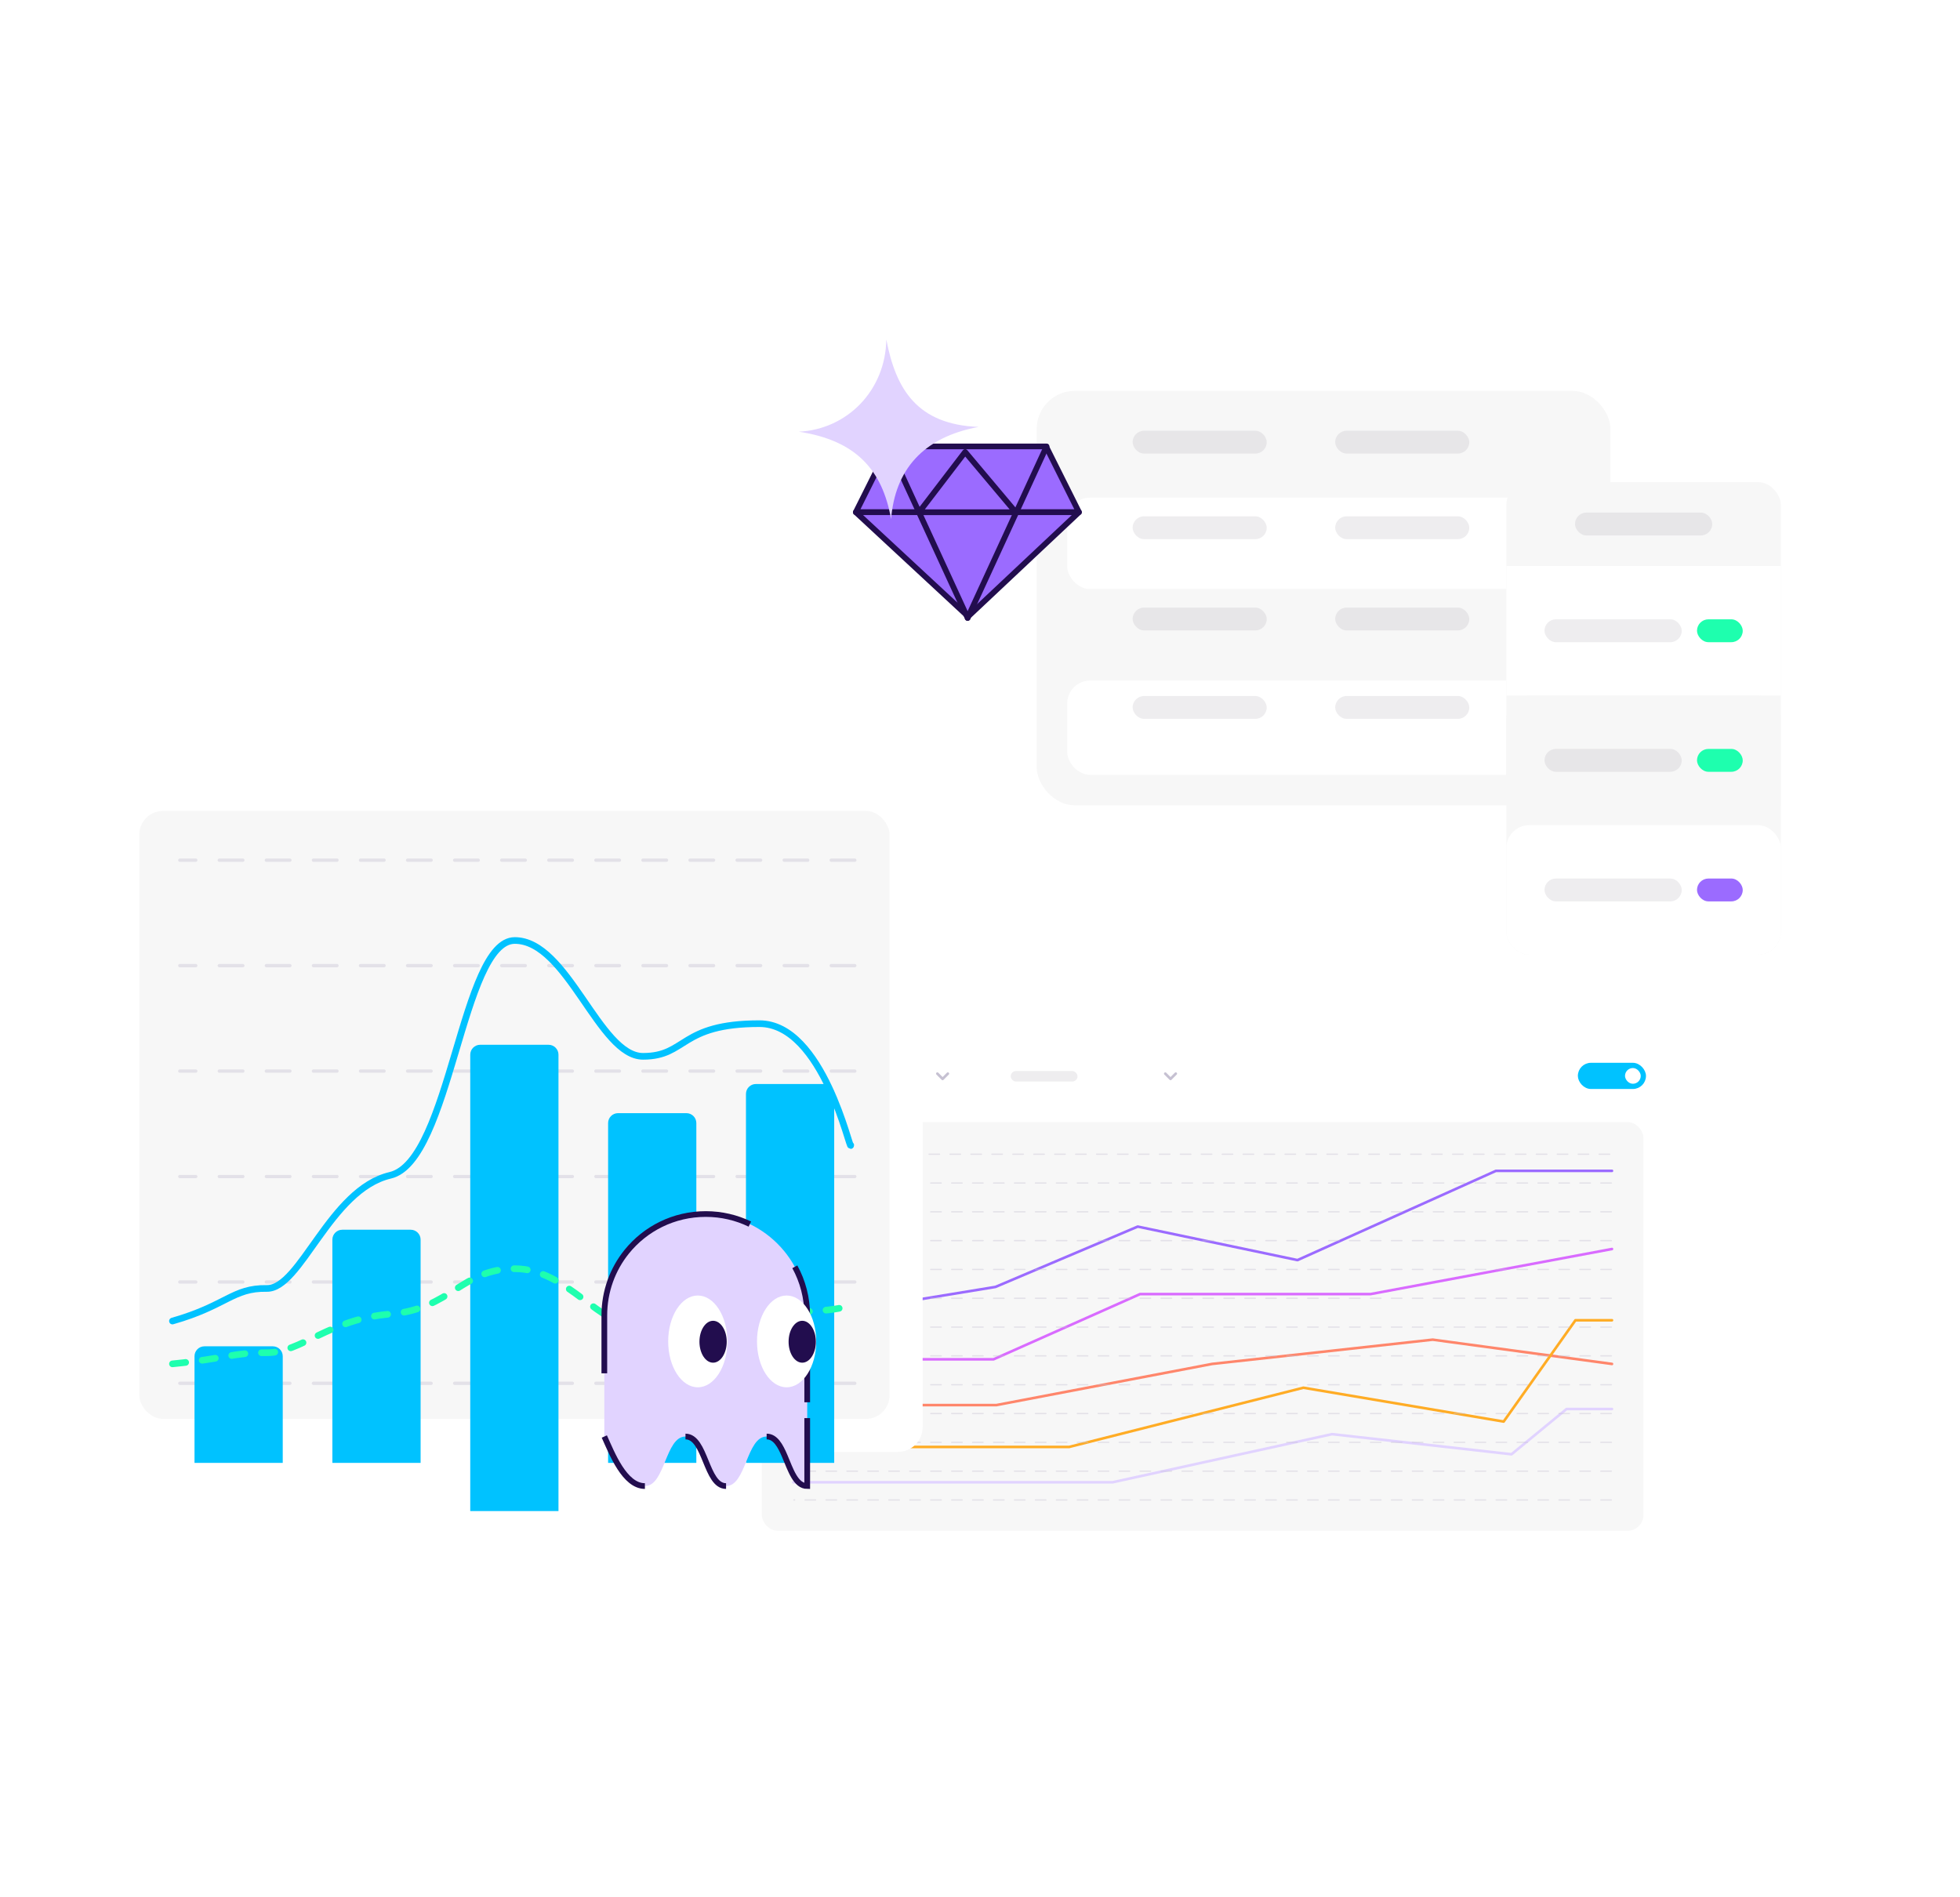 <svg width="687" height="665" viewBox="0 0 687 665" fill="none" xmlns="http://www.w3.org/2000/svg">
<g clip-path="url(#clip0_165_49363)">
<g filter="url(#filter0_d_165_49363)">
<rect x="256.015" y="355.64" width="331.036" height="191" rx="9.183" fill="white"/>
<g filter="url(#filter1_d_165_49363)">
<rect x="267.034" y="366.659" width="72.543" height="18.365" rx="3.673" fill="white"/>
<rect opacity="0.1" x="274.38" y="374.005" width="23.413" height="3.673" rx="1.837" fill="#514B5F"/>
<path d="M328.556 374.923L330.392 376.76L332.229 374.923" stroke="#C6C1D2" stroke-width="0.918" stroke-linecap="round" stroke-linejoin="round"/>
<rect x="346.923" y="366.659" width="72.543" height="18.365" rx="3.673" fill="white"/>
<rect opacity="0.1" x="354.269" y="374.005" width="23.413" height="3.673" rx="1.837" fill="#514B5F"/>
<path d="M408.445 374.923L410.281 376.76L412.118 374.923" stroke="#C6C1D2" stroke-width="0.918" stroke-linecap="round" stroke-linejoin="round"/>
</g>
<rect x="553.516" y="372.036" width="22.957" height="8.264" rx="4.132" fill="#00C2FF" stroke="#00C2FF" stroke-width="0.918" stroke-linecap="round"/>
<rect x="569.586" y="373.414" width="5.51" height="5.51" rx="2.755" fill="white"/>
<rect x="267.034" y="392.37" width="308.998" height="143.25" rx="5.51" fill="#F7F7F7"/>
<path d="M278.053 461.753L348.918 450.146L398.785 428.994L454.777 440.745L524.329 409.46H565.011" stroke="#9B6BFF" stroke-width="0.918" stroke-linecap="round" stroke-linejoin="round"/>
<path d="M278.053 475.515H348.266L399.601 452.657H480.414L565.012 436.854" stroke="#D96BFF" stroke-width="0.918" stroke-linecap="round" stroke-linejoin="round"/>
<path d="M278.053 491.57H349.251L424.833 477.146L502.173 468.635L565.012 477.146" stroke="#FF866B" stroke-width="0.918" stroke-linecap="round" stroke-linejoin="round"/>
<path d="M278.053 518.632H389.951L466.892 501.759L529.803 508.811L549.093 492.945H565.012" stroke="#E1D3FF" stroke-width="0.918" stroke-linecap="round" stroke-linejoin="round"/>
<path d="M278.053 506.247H374.739L456.852 485.483L527.046 497.348L552.209 461.831H565.012" stroke="#FFAC25" stroke-width="0.918" stroke-linecap="round" stroke-linejoin="round"/>
<g opacity="0.4">
<line x1="564.202" y1="403.619" x2="278.283" y2="403.619" stroke="#C6C1D2" stroke-width="0.459" stroke-linecap="round" stroke-linejoin="round" stroke-dasharray="3.67 3.67"/>
<line x1="564.783" y1="413.72" x2="278.283" y2="413.72" stroke="#C6C1D2" stroke-width="0.459" stroke-linecap="round" stroke-linejoin="round" stroke-dasharray="3.67 3.67"/>
<line x1="564.783" y1="423.821" x2="278.283" y2="423.821" stroke="#C6C1D2" stroke-width="0.459" stroke-linecap="round" stroke-linejoin="round" stroke-dasharray="3.67 3.67"/>
<line x1="564.783" y1="433.922" x2="278.283" y2="433.922" stroke="#C6C1D2" stroke-width="0.459" stroke-linecap="round" stroke-linejoin="round" stroke-dasharray="3.67 3.67"/>
<line x1="564.783" y1="444.023" x2="278.283" y2="444.023" stroke="#C6C1D2" stroke-width="0.459" stroke-linecap="round" stroke-linejoin="round" stroke-dasharray="3.67 3.67"/>
<line x1="564.783" y1="454.124" x2="278.283" y2="454.124" stroke="#C6C1D2" stroke-width="0.459" stroke-linecap="round" stroke-linejoin="round" stroke-dasharray="3.67 3.67"/>
<line x1="564.783" y1="464.225" x2="278.283" y2="464.225" stroke="#C6C1D2" stroke-width="0.459" stroke-linecap="round" stroke-linejoin="round" stroke-dasharray="3.67 3.67"/>
<line x1="564.783" y1="474.326" x2="278.283" y2="474.326" stroke="#C6C1D2" stroke-width="0.459" stroke-linecap="round" stroke-linejoin="round" stroke-dasharray="3.67 3.67"/>
<line x1="564.783" y1="484.427" x2="278.283" y2="484.427" stroke="#C6C1D2" stroke-width="0.459" stroke-linecap="round" stroke-linejoin="round" stroke-dasharray="3.67 3.67"/>
<line x1="564.783" y1="494.528" x2="278.283" y2="494.528" stroke="#C6C1D2" stroke-width="0.459" stroke-linecap="round" stroke-linejoin="round" stroke-dasharray="3.67 3.67"/>
<line x1="564.783" y1="504.629" x2="278.283" y2="504.629" stroke="#C6C1D2" stroke-width="0.459" stroke-linecap="round" stroke-linejoin="round" stroke-dasharray="3.67 3.67"/>
<line x1="564.783" y1="514.73" x2="278.283" y2="514.73" stroke="#C6C1D2" stroke-width="0.459" stroke-linecap="round" stroke-linejoin="round" stroke-dasharray="3.67 3.67"/>
<line x1="564.783" y1="524.831" x2="278.283" y2="524.831" stroke="#C6C1D2" stroke-width="0.459" stroke-linecap="round" stroke-linejoin="round" stroke-dasharray="3.67 3.67"/>
</g>
</g>
<g filter="url(#filter2_d_165_49363)">
<rect x="363.37" y="131.027" width="201.113" height="145.285" rx="13.363" fill="#F7F7F7"/>
<rect x="374.06" y="141.717" width="179.732" height="26.726" rx="8.018" fill="#F7F7F7"/>
<rect x="374.06" y="168.443" width="179.732" height="32.071" rx="8.018" fill="white"/>
<rect x="374.06" y="200.514" width="179.732" height="32.071" rx="8.018" fill="#F7F7F7"/>
<rect x="374.06" y="232.586" width="179.732" height="33.036" rx="8.018" fill="white"/>
<path d="M393.544 245.12H394.185V252.603H393.437V245.943L391.759 246.446L391.566 245.804L393.544 245.12ZM398.406 252.732C396.578 252.732 395.573 251.171 395.573 248.862C395.573 246.553 396.578 244.992 398.406 244.992C400.234 244.992 401.239 246.553 401.239 248.862C401.239 251.171 400.234 252.732 398.406 252.732ZM398.406 252.005C399.721 252.005 400.491 250.861 400.491 248.862C400.491 246.863 399.721 245.719 398.406 245.719C397.092 245.719 396.322 246.863 396.322 248.862C396.322 250.861 397.092 252.005 398.406 252.005ZM404.606 248.135C405.921 248.135 407.118 248.947 407.118 250.433C407.118 251.919 405.921 252.732 404.606 252.732C403.526 252.732 402.532 252.197 402.2 251.139L402.831 250.775C403.045 251.598 403.75 252.005 404.606 252.005C405.578 252.005 406.37 251.47 406.37 250.433C406.37 249.396 405.578 248.862 404.606 248.862H402.574L402.842 245.12H406.851V245.826H403.504L403.344 248.135H404.606ZM409.261 251.695L408.62 254.1H407.979L408.406 251.695H409.261ZM410.333 252.603V251.93L413.027 249.215C413.658 248.584 414.181 247.932 414.181 247.237C414.181 246.221 413.444 245.719 412.674 245.719C411.947 245.719 411.359 246.039 410.996 246.777L410.365 246.403C410.846 245.452 411.723 244.992 412.674 244.992C413.786 244.992 414.93 245.772 414.93 247.237C414.93 248.188 414.299 248.99 413.54 249.749L411.402 251.876H415.09V252.603H410.333ZM415.527 245.12H420.124V245.826L417.302 252.603H416.521L419.343 245.826H415.527V245.12ZM424.536 248.744C425.273 249.086 425.776 249.738 425.776 250.572C425.776 251.983 424.632 252.732 423.274 252.732C421.917 252.732 420.773 251.983 420.773 250.572C420.773 249.738 421.275 249.086 422.013 248.744C421.436 248.413 421.019 247.835 421.019 247.066C421.019 245.644 422.162 244.992 423.274 244.992C424.386 244.992 425.53 245.644 425.53 247.066C425.53 247.835 425.113 248.413 424.536 248.744ZM423.274 245.719C422.505 245.719 421.767 246.093 421.767 247.066C421.767 247.974 422.505 248.413 423.274 248.413C424.044 248.413 424.782 247.974 424.782 247.066C424.782 246.093 424.044 245.719 423.274 245.719ZM423.274 252.005C424.29 252.005 425.028 251.534 425.028 250.572C425.028 249.61 424.29 249.14 423.274 249.14C422.259 249.14 421.521 249.61 421.521 250.572C421.521 251.534 422.259 252.005 423.274 252.005Z" fill="white"/>
<path d="M456.053 247.793C457.507 247.793 458.565 248.798 458.565 250.262C458.565 251.727 457.507 252.732 456.053 252.732C454.599 252.732 453.541 251.727 453.541 250.262C453.541 249.674 453.712 249.172 454.001 248.766L456.449 245.12H457.293L455.454 247.857C455.647 247.814 455.85 247.793 456.053 247.793ZM456.053 252.005C457.112 252.005 457.817 251.31 457.817 250.262C457.817 249.215 457.112 248.52 456.053 248.52C454.995 248.52 454.289 249.215 454.289 250.262C454.289 251.31 454.995 252.005 456.053 252.005ZM460.605 251.695L459.963 254.1H459.322L459.749 251.695H460.605ZM464.292 252.732C462.464 252.732 461.459 251.171 461.459 248.862C461.459 246.553 462.464 244.992 464.292 244.992C466.12 244.992 467.125 246.553 467.125 248.862C467.125 251.171 466.12 252.732 464.292 252.732ZM464.292 252.005C465.607 252.005 466.377 250.861 466.377 248.862C466.377 246.863 465.607 245.719 464.292 245.719C462.977 245.719 462.208 246.863 462.208 248.862C462.208 250.861 462.977 252.005 464.292 252.005ZM470.491 247.793C471.945 247.793 473.004 248.798 473.004 250.262C473.004 251.727 471.945 252.732 470.491 252.732C469.038 252.732 467.979 251.727 467.979 250.262C467.979 249.674 468.15 249.172 468.439 248.766L470.887 245.12H471.732L469.893 247.857C470.085 247.814 470.288 247.793 470.491 247.793ZM470.491 252.005C471.55 252.005 472.255 251.31 472.255 250.262C472.255 249.215 471.55 248.52 470.491 248.52C469.433 248.52 468.728 249.215 468.728 250.262C468.728 251.31 469.433 252.005 470.491 252.005ZM475.142 245.12H475.783V252.603H475.035V245.943L473.356 246.446L473.164 245.804L475.142 245.12Z" fill="white"/>
<path d="M518.165 248.135C519.48 248.135 520.677 248.947 520.677 250.433C520.677 251.919 519.48 252.732 518.165 252.732C517.085 252.732 516.091 252.197 515.76 251.139L516.39 250.775C516.604 251.598 517.31 252.005 518.165 252.005C519.138 252.005 519.929 251.47 519.929 250.433C519.929 249.396 519.138 248.862 518.165 248.862H516.134L516.401 245.12H520.41V245.826H517.064L516.904 248.135H518.165ZM522.126 252.71C521.795 252.71 521.538 252.454 521.538 252.122C521.538 251.791 521.795 251.534 522.126 251.534C522.457 251.534 522.714 251.791 522.714 252.122C522.714 252.454 522.457 252.71 522.126 252.71ZM523.574 245.12H528.171V245.826L525.349 252.603H524.568L527.391 245.826H523.574V245.12ZM531.006 247.793C532.46 247.793 533.518 248.798 533.518 250.262C533.518 251.727 532.46 252.732 531.006 252.732C529.552 252.732 528.494 251.727 528.494 250.262C528.494 249.674 528.665 249.172 528.953 248.766L531.402 245.12H532.246L530.407 247.857C530.6 247.814 530.803 247.793 531.006 247.793ZM531.006 252.005C532.064 252.005 532.77 251.31 532.77 250.262C532.77 249.215 532.064 248.52 531.006 248.52C529.948 248.52 529.242 249.215 529.242 250.262C529.242 251.31 529.948 252.005 531.006 252.005ZM535.795 248.199C534.855 248.199 534.16 247.483 534.16 246.595C534.16 245.708 534.855 244.992 535.795 244.992C536.736 244.992 537.431 245.708 537.431 246.595C537.431 247.483 536.757 248.199 535.795 248.199ZM535.795 247.558C536.362 247.558 536.747 247.13 536.747 246.595C536.747 246.061 536.362 245.633 535.795 245.633C535.229 245.633 534.844 246.061 534.844 246.595C534.844 247.13 535.229 247.558 535.795 247.558ZM534.534 251.588L539.548 245.954L540.007 246.211L534.983 251.844L534.534 251.588ZM538.821 252.732C537.88 252.732 537.185 252.015 537.185 251.128C537.185 250.241 537.88 249.525 538.821 249.525C539.761 249.525 540.456 250.241 540.456 251.128C540.456 252.015 539.761 252.732 538.821 252.732ZM538.821 252.09C539.387 252.09 539.772 251.663 539.772 251.128C539.772 250.594 539.387 250.166 538.821 250.166C538.254 250.166 537.869 250.594 537.869 251.128C537.869 251.663 538.254 252.09 538.821 252.09Z" fill="white"/>
</g>
<g filter="url(#filter3_d_165_49363)">
<rect x="528" y="119" width="96.214" height="165.701" rx="8.018" fill="#F7F7F7"/>
<rect opacity="0.1" x="552.053" y="129.69" width="48.107" height="8.018" rx="4.009" fill="#514B5F"/>
<rect width="96.214" height="45.434" transform="translate(528 148.399)" fill="white"/>
<rect opacity="0.1" x="541.363" y="167.107" width="48.107" height="8.018" rx="4.009" fill="#514B5F"/>
<rect x="594.815" y="167.107" width="16.036" height="8.018" rx="4.009" fill="#1EFFAE"/>
<rect x="528" y="193.833" width="96.214" height="45.434" rx="8.018" fill="#F7F7F7"/>
<rect opacity="0.1" x="541.363" y="212.541" width="48.107" height="8.018" rx="4.009" fill="#514B5F"/>
<rect x="594.815" y="212.541" width="16.036" height="8.018" rx="4.009" fill="#1EFFAE"/>
<rect x="528" y="239.267" width="96.214" height="45.434" rx="8.018" fill="white"/>
<rect opacity="0.1" x="541.363" y="257.975" width="48.107" height="8.018" rx="4.009" fill="#514B5F"/>
<rect x="594.815" y="257.975" width="16.036" height="8.018" rx="4.009" fill="#9B6BFF"/>
</g>
<rect opacity="0.1" x="397" y="244" width="47" height="8" rx="4" fill="#514B5F"/>
<rect opacity="0.1" x="468" y="244" width="47" height="8" rx="4" fill="#514B5F"/>
<rect opacity="0.1" x="397" y="213" width="47" height="8" rx="4" fill="#514B5F"/>
<rect opacity="0.1" x="468" y="213" width="47" height="8" rx="4" fill="#514B5F"/>
<rect opacity="0.1" x="397" y="181" width="47" height="8" rx="4" fill="#514B5F"/>
<rect opacity="0.1" x="397" y="151" width="47" height="8" rx="4" fill="#514B5F"/>
<rect opacity="0.1" x="468" y="181" width="47" height="8" rx="4" fill="#514B5F"/>
<rect opacity="0.1" x="468" y="151" width="47" height="8" rx="4" fill="#514B5F"/>
<g filter="url(#filter4_d_165_49363)">
<rect x="37.25" y="227.693" width="286.143" height="236.302" rx="8.698" fill="white"/>
<rect x="48.848" y="239.291" width="262.947" height="213.107" rx="8.251" fill="#F7F7F7"/>
<g opacity="0.4">
<line x1="299.615" y1="256.545" x2="63.028" y2="256.545" stroke="#C6C1D2" stroke-width="1.165" stroke-linecap="round" stroke-linejoin="round" stroke-dasharray="8.25 8.25"/>
<line x1="299.615" y1="293.512" x2="63.028" y2="293.512" stroke="#C6C1D2" stroke-width="1.165" stroke-linecap="round" stroke-linejoin="round" stroke-dasharray="8.25 8.25"/>
<line x1="299.615" y1="330.48" x2="63.028" y2="330.48" stroke="#C6C1D2" stroke-width="1.165" stroke-linecap="round" stroke-linejoin="round" stroke-dasharray="8.25 8.25"/>
<line x1="299.615" y1="367.447" x2="63.028" y2="367.447" stroke="#C6C1D2" stroke-width="1.165" stroke-linecap="round" stroke-linejoin="round" stroke-dasharray="8.25 8.25"/>
<line x1="299.615" y1="404.415" x2="63.028" y2="404.415" stroke="#C6C1D2" stroke-width="1.165" stroke-linecap="round" stroke-linejoin="round" stroke-dasharray="8.25 8.25"/>
<line x1="299.615" y1="439.933" x2="63.028" y2="439.933" stroke="#C6C1D2" stroke-width="1.165" stroke-linecap="round" stroke-linejoin="round" stroke-dasharray="8.25 8.25"/>
</g>
<g filter="url(#filter5_i_165_49363)">
<path d="M68.177 403.407C68.177 401.487 69.733 399.931 71.652 399.931H95.628C97.548 399.931 99.104 401.487 99.104 403.407V440.8H68.177V403.407Z" fill="#00C2FF"/>
</g>
<g filter="url(#filter6_i_165_49363)">
<path d="M116.5 362.538C116.5 360.618 118.056 359.062 119.976 359.062H143.951C145.871 359.062 147.427 360.618 147.427 362.538V440.8H116.5V362.538Z" fill="#00C2FF"/>
</g>
<g filter="url(#filter7_i_165_49363)">
<path d="M213.146 321.67C213.146 319.75 214.702 318.194 216.622 318.194H240.597C242.517 318.194 244.073 319.75 244.073 321.67V440.8H213.146V321.67Z" fill="#00C2FF"/>
</g>
<g filter="url(#filter8_i_165_49363)">
<path d="M261.469 311.452C261.469 309.533 263.025 307.977 264.945 307.977H288.921C290.84 307.977 292.396 309.533 292.396 311.452V440.8H261.469V311.452Z" fill="#00C2FF"/>
</g>
<g filter="url(#filter9_i_165_49363)">
<path d="M164.825 280.8C164.825 278.881 166.381 277.325 168.301 277.325H192.277C194.196 277.325 195.752 278.881 195.752 280.8V440.8H164.825V280.8Z" fill="#00C2FF"/>
</g>
<path d="M60.445 418.106C79.391 412.717 81.62 406.465 93.508 406.681C105.395 406.897 115.611 371.976 136.786 367.018C157.961 362.06 161.861 284.701 180.436 284.701C199.01 284.701 209.969 325.308 225.385 325.308C240.802 325.308 238.142 313.855 266.189 313.855C288.627 313.855 298.073 359.401 298.197 356.455" stroke="#00C2FF" stroke-width="2.33" stroke-linecap="round" stroke-linejoin="round"/>
<path d="M60.445 433.112C79.391 431.271 81.62 429.136 93.508 429.21C105.395 429.284 115.611 417.357 136.786 415.663C157.961 413.97 161.861 399.761 180.436 399.761C199.01 399.761 209.969 420.596 225.386 420.596C240.802 420.596 241.731 415.074 269.778 415.074C292.216 415.074 298.073 413.062 298.197 412.056" stroke="#1EFFAE" stroke-width="2.33" stroke-linecap="round" stroke-linejoin="round" stroke-dasharray="4.66 5.83"/>
</g>
<path d="M211.822 501.723V461.151C211.822 441.448 227.678 425.592 247.381 425.592C266.967 425.592 282.939 441.448 282.939 461.151V501.723V520.959C275.828 520.959 275.828 503.588 268.716 503.588C261.604 503.588 261.604 520.959 254.492 520.959C247.381 520.959 247.381 503.588 240.269 503.588C233.157 503.588 233.157 520.959 226.046 520.959C218.934 520.959 214.504 509.534 211.822 503.588V501.723Z" fill="#E1D3FF"/>
<path d="M268.716 503.588C271.767 503.588 273.509 506.785 275.065 510.436C277.137 515.296 278.879 520.959 282.939 520.959V497.137M254.492 520.959C250.937 520.959 249.159 516.616 247.381 512.274C245.603 507.931 243.825 503.588 240.269 503.588M226.046 520.959C218.934 520.959 214.504 509.534 211.822 503.588M282.939 491.58V481.437V461.151C282.939 454.961 281.363 449.15 278.593 444.092M262.833 429.116C258.156 426.857 252.913 425.592 247.381 425.592C236.148 425.592 226.166 430.746 219.659 438.827C214.753 444.921 211.822 452.68 211.822 461.151V481.437" stroke="#220D4E" stroke-width="2"/>
<path d="M244.582 486.334C250.312 486.334 254.958 479.131 254.958 470.245C254.958 461.36 250.312 454.157 244.582 454.157C238.851 454.157 234.206 461.36 234.206 470.245C234.206 479.131 238.851 486.334 244.582 486.334Z" fill="white"/>
<path d="M275.711 486.334C281.441 486.334 286.087 479.131 286.087 470.245C286.087 461.36 281.441 454.157 275.711 454.157C269.98 454.157 265.335 461.36 265.335 470.245C265.335 479.131 269.98 486.334 275.711 486.334Z" fill="white"/>
<path d="M249.944 477.706C252.584 477.706 254.724 474.417 254.724 470.361C254.724 466.304 252.584 463.016 249.944 463.016C247.304 463.016 245.164 466.304 245.164 470.361C245.164 474.417 247.304 477.706 249.944 477.706Z" fill="#220D4E"/>
<path d="M281.19 477.706C283.83 477.706 285.97 474.417 285.97 470.361C285.97 466.304 283.83 463.016 281.19 463.016C278.55 463.016 276.41 466.304 276.41 470.361C276.41 474.417 278.55 477.706 281.19 477.706Z" fill="#220D4E"/>
<path d="M378.185 179.561H299.97L311.498 156.504H366.656L378.185 179.561Z" fill="#9B6BFF" stroke="#220D4E" stroke-width="2" stroke-miterlimit="10" stroke-linecap="round" stroke-linejoin="round"/>
<path d="M378.189 179.562H299.974L339.347 216.098L378.189 179.562Z" fill="#9B6BFF" stroke="#220D4E" stroke-width="2" stroke-miterlimit="10" stroke-linecap="round" stroke-linejoin="round"/>
<path d="M311.501 156.512L339.169 216.636" stroke="#220D4E" stroke-width="2" stroke-miterlimit="10" stroke-linecap="round" stroke-linejoin="round"/>
<path d="M366.834 156.509L339.167 216.633" stroke="#220D4E" stroke-width="2" stroke-miterlimit="10" stroke-linecap="round" stroke-linejoin="round"/>
<path d="M322.146 179.563L338.286 158.457L356.022 179.563H322.146Z" fill="#9B6BFF" stroke="#220D4E" stroke-width="2" stroke-miterlimit="10" stroke-linecap="round" stroke-linejoin="round"/>
<path d="M312.337 182.001C309.271 164.718 300.071 154.403 280 151.337C297.005 150.501 310.386 136.841 310.664 119C314.01 136.562 321.536 148.828 343.001 149.664C323.488 153.288 313.731 164.718 312.337 182.001Z" fill="#E1D3FF"/>
</g>
<defs>
<filter id="filter0_d_165_49363" x="253.015" y="353.64" width="337.036" height="197" filterUnits="userSpaceOnUse" color-interpolation-filters="sRGB">
<feFlood flood-opacity="0" result="BackgroundImageFix"/>
<feColorMatrix in="SourceAlpha" type="matrix" values="0 0 0 0 0 0 0 0 0 0 0 0 0 0 0 0 0 0 127 0" result="hardAlpha"/>
<feOffset dy="1"/>
<feGaussianBlur stdDeviation="1.5"/>
<feColorMatrix type="matrix" values="0 0 0 0 0 0 0 0 0 0.202 0 0 0 0 0.388 0 0 0 0.15 0"/>
<feBlend mode="normal" in2="BackgroundImageFix" result="effect1_dropShadow_165_49363"/>
<feBlend mode="normal" in="SourceGraphic" in2="effect1_dropShadow_165_49363" result="shape"/>
</filter>
<filter id="filter1_d_165_49363" x="265.656" y="365.741" width="155.187" height="28.466" filterUnits="userSpaceOnUse" color-interpolation-filters="sRGB">
<feFlood flood-opacity="0" result="BackgroundImageFix"/>
<feColorMatrix in="SourceAlpha" type="matrix" values="0 0 0 0 0 0 0 0 0 0 0 0 0 0 0 0 0 0 127 0" result="hardAlpha"/>
<feOffset dy="0.459"/>
<feGaussianBlur stdDeviation="0.689"/>
<feColorMatrix type="matrix" values="0 0 0 0 0 0 0 0 0 0.202 0 0 0 0 0.388 0 0 0 0.15 0"/>
<feBlend mode="normal" in2="BackgroundImageFix" result="effect1_dropShadow_165_49363"/>
<feBlend mode="normal" in="SourceGraphic" in2="effect1_dropShadow_165_49363" result="shape"/>
</filter>
<filter id="filter2_d_165_49363" x="356.37" y="130.027" width="215.113" height="159.285" filterUnits="userSpaceOnUse" color-interpolation-filters="sRGB">
<feFlood flood-opacity="0" result="BackgroundImageFix"/>
<feColorMatrix in="SourceAlpha" type="matrix" values="0 0 0 0 0 0 0 0 0 0 0 0 0 0 0 0 0 0 127 0" result="hardAlpha"/>
<feMorphology radius="3" operator="erode" in="SourceAlpha" result="effect1_dropShadow_165_49363"/>
<feOffset dy="6"/>
<feGaussianBlur stdDeviation="5"/>
<feColorMatrix type="matrix" values="0 0 0 0 0.097 0 0 0 0 0.08 0 0 0 0 0.2 0 0 0 0.1 0"/>
<feBlend mode="normal" in2="BackgroundImageFix" result="effect1_dropShadow_165_49363"/>
<feBlend mode="normal" in="SourceGraphic" in2="effect1_dropShadow_165_49363" result="shape"/>
</filter>
<filter id="filter3_d_165_49363" x="454" y="95" width="244.214" height="313.701" filterUnits="userSpaceOnUse" color-interpolation-filters="sRGB">
<feFlood flood-opacity="0" result="BackgroundImageFix"/>
<feColorMatrix in="SourceAlpha" type="matrix" values="0 0 0 0 0 0 0 0 0 0 0 0 0 0 0 0 0 0 127 0" result="hardAlpha"/>
<feMorphology radius="16" operator="erode" in="SourceAlpha" result="effect1_dropShadow_165_49363"/>
<feOffset dy="50"/>
<feGaussianBlur stdDeviation="45"/>
<feColorMatrix type="matrix" values="0 0 0 0 0.097 0 0 0 0 0.08 0 0 0 0 0.2 0 0 0 0.1 0"/>
<feBlend mode="normal" in2="BackgroundImageFix" result="effect1_dropShadow_165_49363"/>
<feBlend mode="normal" in="SourceGraphic" in2="effect1_dropShadow_165_49363" result="shape"/>
</filter>
<filter id="filter4_d_165_49363" x="7.25" y="227.693" width="346.143" height="311.302" filterUnits="userSpaceOnUse" color-interpolation-filters="sRGB">
<feFlood flood-opacity="0" result="BackgroundImageFix"/>
<feColorMatrix in="SourceAlpha" type="matrix" values="0 0 0 0 0 0 0 0 0 0 0 0 0 0 0 0 0 0 127 0" result="hardAlpha"/>
<feOffset dy="45"/>
<feGaussianBlur stdDeviation="15"/>
<feColorMatrix type="matrix" values="0 0 0 0 0.097 0 0 0 0 0.08 0 0 0 0 0.2 0 0 0 0.06 0"/>
<feBlend mode="normal" in2="BackgroundImageFix" result="effect1_dropShadow_165_49363"/>
<feBlend mode="normal" in="SourceGraphic" in2="effect1_dropShadow_165_49363" result="shape"/>
</filter>
<filter id="filter5_i_165_49363" x="68.177" y="399.931" width="30.927" height="40.869" filterUnits="userSpaceOnUse" color-interpolation-filters="sRGB">
<feFlood flood-opacity="0" result="BackgroundImageFix"/>
<feBlend mode="normal" in="SourceGraphic" in2="BackgroundImageFix" result="shape"/>
<feColorMatrix in="SourceAlpha" type="matrix" values="0 0 0 0 0 0 0 0 0 0 0 0 0 0 0 0 0 0 127 0" result="hardAlpha"/>
<feOffset dy="27.035"/>
<feComposite in2="hardAlpha" operator="arithmetic" k2="-1" k3="1"/>
<feColorMatrix type="matrix" values="0 0 0 0 0.117 0 0 0 0 1 0 0 0 0 0.682 0 0 0 1 0"/>
<feBlend mode="normal" in2="shape" result="effect1_innerShadow_165_49363"/>
</filter>
<filter id="filter6_i_165_49363" x="116.5" y="359.062" width="30.927" height="81.737" filterUnits="userSpaceOnUse" color-interpolation-filters="sRGB">
<feFlood flood-opacity="0" result="BackgroundImageFix"/>
<feBlend mode="normal" in="SourceGraphic" in2="BackgroundImageFix" result="shape"/>
<feColorMatrix in="SourceAlpha" type="matrix" values="0 0 0 0 0 0 0 0 0 0 0 0 0 0 0 0 0 0 127 0" result="hardAlpha"/>
<feOffset dy="27.035"/>
<feComposite in2="hardAlpha" operator="arithmetic" k2="-1" k3="1"/>
<feColorMatrix type="matrix" values="0 0 0 0 0.117 0 0 0 0 1 0 0 0 0 0.682 0 0 0 1 0"/>
<feBlend mode="normal" in2="shape" result="effect1_innerShadow_165_49363"/>
</filter>
<filter id="filter7_i_165_49363" x="213.146" y="318.194" width="30.927" height="122.606" filterUnits="userSpaceOnUse" color-interpolation-filters="sRGB">
<feFlood flood-opacity="0" result="BackgroundImageFix"/>
<feBlend mode="normal" in="SourceGraphic" in2="BackgroundImageFix" result="shape"/>
<feColorMatrix in="SourceAlpha" type="matrix" values="0 0 0 0 0 0 0 0 0 0 0 0 0 0 0 0 0 0 127 0" result="hardAlpha"/>
<feOffset dy="27.035"/>
<feComposite in2="hardAlpha" operator="arithmetic" k2="-1" k3="1"/>
<feColorMatrix type="matrix" values="0 0 0 0 0.117 0 0 0 0 1 0 0 0 0 0.682 0 0 0 1 0"/>
<feBlend mode="normal" in2="shape" result="effect1_innerShadow_165_49363"/>
</filter>
<filter id="filter8_i_165_49363" x="261.469" y="307.977" width="30.927" height="132.823" filterUnits="userSpaceOnUse" color-interpolation-filters="sRGB">
<feFlood flood-opacity="0" result="BackgroundImageFix"/>
<feBlend mode="normal" in="SourceGraphic" in2="BackgroundImageFix" result="shape"/>
<feColorMatrix in="SourceAlpha" type="matrix" values="0 0 0 0 0 0 0 0 0 0 0 0 0 0 0 0 0 0 127 0" result="hardAlpha"/>
<feOffset dy="27.035"/>
<feComposite in2="hardAlpha" operator="arithmetic" k2="-1" k3="1"/>
<feColorMatrix type="matrix" values="0 0 0 0 0.117 0 0 0 0 1 0 0 0 0 0.682 0 0 0 1 0"/>
<feBlend mode="normal" in2="shape" result="effect1_innerShadow_165_49363"/>
</filter>
<filter id="filter9_i_165_49363" x="164.825" y="277.325" width="30.927" height="163.475" filterUnits="userSpaceOnUse" color-interpolation-filters="sRGB">
<feFlood flood-opacity="0" result="BackgroundImageFix"/>
<feBlend mode="normal" in="SourceGraphic" in2="BackgroundImageFix" result="shape"/>
<feColorMatrix in="SourceAlpha" type="matrix" values="0 0 0 0 0 0 0 0 0 0 0 0 0 0 0 0 0 0 127 0" result="hardAlpha"/>
<feOffset dy="43.932"/>
<feComposite in2="hardAlpha" operator="arithmetic" k2="-1" k3="1"/>
<feColorMatrix type="matrix" values="0 0 0 0 0.117 0 0 0 0 1 0 0 0 0 0.682 0 0 0 1 0"/>
<feBlend mode="normal" in2="shape" result="effect1_innerShadow_165_49363"/>
</filter>
<clipPath id="clip0_165_49363">
<rect width="686" height="665" fill="white" transform="translate(0.25)"/>
</clipPath>
</defs>
</svg>
